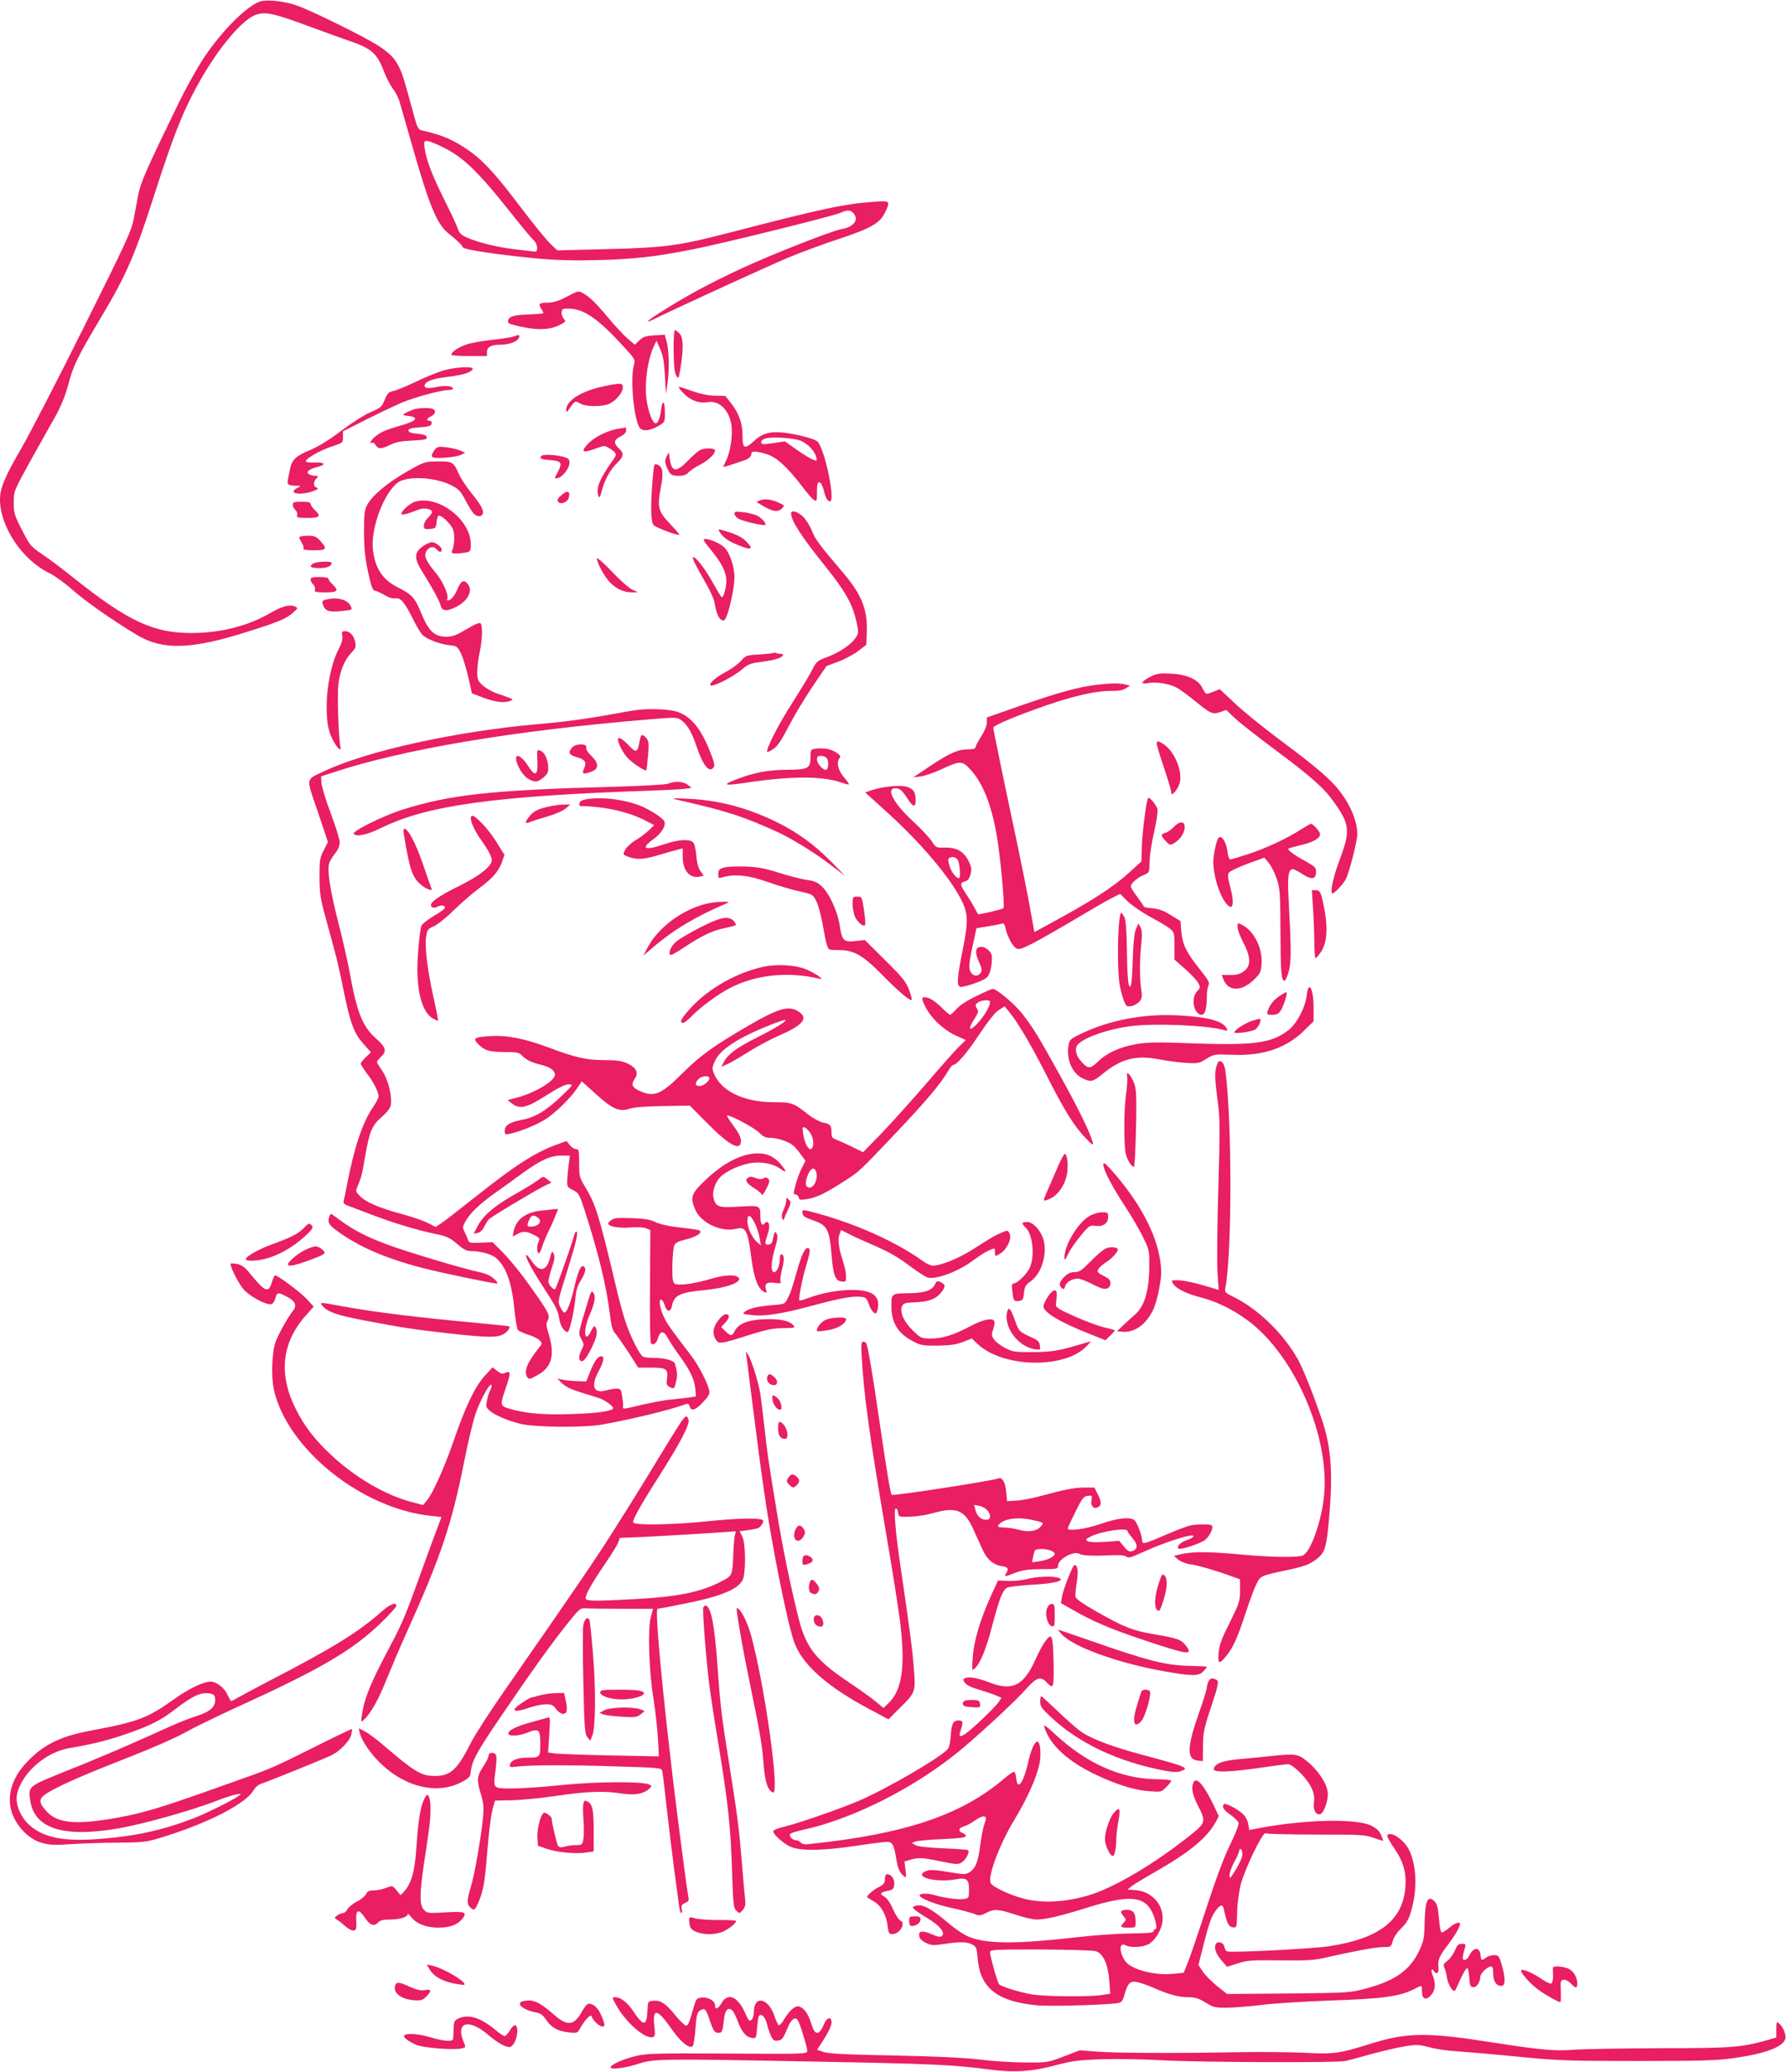 <?xml version="1.0" standalone="no"?>
<!DOCTYPE svg PUBLIC "-//W3C//DTD SVG 20010904//EN"
 "http://www.w3.org/TR/2001/REC-SVG-20010904/DTD/svg10.dtd">
<svg version="1.0" xmlns="http://www.w3.org/2000/svg"
 width="1104pt" height="1280pt" viewBox="0 0 1104 1280"
 preserveAspectRatio="xMidYMid meet">
<g transform="translate(0,1280) scale(0.1,-0.1)"
fill="#e91e63" stroke="none">
<path d="M1608 12791 c-82 -27 -236 -181 -347 -347 -40 -60 -110 -185 -156
-279 -199 -409 -236 -493 -250 -567 -8 -40 -21 -109 -29 -153 -13 -71 -48
-146 -307 -665 -160 -322 -334 -658 -386 -748 -104 -179 -133 -248 -133 -319
1 -169 138 -373 305 -454 33 -16 98 -63 145 -105 78 -69 240 -183 396 -277
158 -95 334 -91 681 19 198 62 245 82 287 121 29 26 29 27 8 36 -32 14 -80 1
-154 -42 -136 -79 -306 -122 -485 -122 -232 -1 -391 73 -716 331 -71 57 -162
126 -204 154 -72 49 -78 55 -127 151 -47 92 -51 105 -51 170 0 70 0 70 99 250
55 98 112 201 128 229 60 101 89 169 114 264 28 105 56 162 202 407 154 258
208 383 327 755 86 268 146 432 205 555 129 273 322 524 428 556 57 17 110 5
323 -74 95 -35 217 -79 269 -97 117 -41 154 -76 192 -178 15 -39 40 -88 56
-109 16 -21 34 -56 41 -78 6 -22 40 -141 76 -265 107 -377 156 -496 227 -552
57 -46 84 -72 89 -86 5 -14 210 -45 449 -68 127 -12 232 -15 385 -11 225 6
353 20 590 67 179 35 854 202 907 224 47 20 63 20 82 0 39 -39 4 -87 -70 -99
-55 -8 -434 -157 -619 -243 -212 -99 -339 -168 -508 -275 -83 -53 -96 -69 -31
-37 187 91 700 325 823 377 85 35 230 89 323 119 191 63 247 96 277 158 36 73
33 77 -56 70 -194 -13 -318 -40 -918 -195 -295 -77 -395 -90 -740 -98 l-310
-8 -43 41 c-24 23 -105 122 -180 221 -155 205 -231 289 -317 350 -97 69 -173
102 -296 129 -23 5 -29 15 -49 88 -61 225 -73 265 -95 307 -27 54 -60 86 -135
134 -82 52 -404 211 -490 241 -79 29 -187 41 -232 27z m1110 -891 c139 -64
227 -147 444 -420 63 -80 125 -154 137 -164 12 -11 21 -31 21 -46 0 -22 -4
-27 -22 -24 -13 2 -66 8 -118 14 -106 13 -219 40 -291 71 -39 17 -50 28 -60
58 -6 20 -45 102 -85 182 -75 152 -108 237 -119 314 -9 56 -1 57 93 15z"/>
<path d="M3500 10965 c-45 -24 -79 -34 -111 -35 -56 0 -64 -7 -43 -38 8 -13
14 -26 12 -28 -2 -2 -45 -5 -95 -7 -90 -3 -123 -14 -123 -43 0 -7 8 -15 18
-17 137 -38 227 -40 295 -8 45 22 47 25 32 41 -9 10 -15 29 -13 42 3 21 8 23
51 21 88 -3 178 -66 327 -229 75 -81 78 -87 69 -117 -25 -86 -1 -341 36 -391
18 -23 64 -18 118 14 36 21 37 24 37 80 0 73 -15 86 -23 20 -7 -57 -23 -93
-39 -84 -23 15 -49 98 -55 177 -6 93 13 218 45 289 l20 43 22 -50 c18 -39 25
-76 30 -165 l6 -115 9 60 c13 79 11 209 -4 264 l-12 43 -65 -4 c-52 -3 -69 -9
-92 -31 l-28 -27 -42 36 c-24 20 -78 78 -121 129 -79 95 -118 132 -158 154
-29 15 -29 15 -103 -24z"/>
<path d="M4164 10633 c1 -93 5 -135 16 -153 14 -24 15 -23 27 50 19 118 17
186 -7 210 -11 11 -24 20 -29 20 -4 0 -8 -57 -7 -127z"/>
<path d="M3175 10721 c-11 -5 -72 -14 -135 -21 -63 -7 -137 -20 -164 -31 -48
-18 -86 -45 -86 -61 0 -4 50 -8 110 -8 l110 0 0 25 c0 30 26 45 77 45 69 0
122 23 123 53 0 9 -9 8 -35 -2z"/>
<path d="M2725 10506 c-38 -13 -113 -44 -166 -70 -53 -25 -111 -49 -129 -52
-27 -6 -36 -15 -52 -54 -18 -44 -25 -50 -86 -76 -37 -15 -118 -67 -182 -115
-73 -56 -143 -99 -192 -119 -93 -39 -115 -61 -127 -126 -6 -28 -11 -55 -12
-60 -5 -27 4 -34 44 -35 37 0 39 -2 20 -11 -42 -20 -36 -38 13 -38 50 0 132
30 102 37 -22 5 -23 36 -2 57 14 15 13 16 -8 16 -13 0 -30 5 -38 10 -22 13 0
32 53 45 57 14 44 31 -20 27 -31 -1 -53 2 -53 8 0 17 91 69 163 92 66 22 67
22 67 58 l0 35 146 74 c80 40 178 86 217 103 78 33 243 78 288 78 16 0 29 4
29 9 0 16 -48 21 -100 10 -56 -12 -82 -7 -74 14 8 22 50 37 138 48 96 12 140
25 156 45 21 24 -111 18 -195 -10z"/>
<path d="M3740 10415 c-143 -29 -240 -88 -240 -148 0 -18 4 -16 25 16 29 41
30 42 65 22 32 -18 131 -19 173 -1 42 17 87 70 87 102 0 28 -11 29 -110 9z"/>
<path d="M4225 10370 c44 -45 97 -64 149 -55 67 13 129 -43 146 -133 11 -61
-3 -168 -30 -224 -11 -23 -20 -42 -20 -43 0 -4 128 38 150 49 14 7 24 20 24
29 -2 22 26 22 95 1 61 -18 129 -81 219 -199 29 -39 61 -76 72 -83 19 -12 20
-9 20 48 0 46 3 60 15 60 8 0 18 -17 25 -42 12 -51 22 -70 38 -76 41 -13 -30
330 -76 371 -19 16 -117 42 -199 53 -87 11 -139 -2 -188 -47 -62 -57 -75 -53
-75 24 0 80 -20 138 -68 202 l-39 49 -64 1 c-41 1 -90 11 -138 28 -41 15 -79
27 -85 27 -5 0 8 -18 29 -40z m725 -293 c44 -19 86 -64 95 -100 7 -26 6 -27
-20 -17 -15 6 -60 33 -100 61 l-73 52 -59 -9 c-80 -12 -88 -11 -88 6 0 8 13
18 30 22 46 11 176 1 215 -15z"/>
<path d="M2559 10271 c-14 -5 -36 -14 -50 -22 -24 -14 -24 -14 16 -19 69 -9
50 -31 -50 -60 -98 -28 -128 -42 -162 -73 -23 -20 -32 -44 -13 -32 5 3 15 -3
22 -15 16 -26 38 -25 91 2 32 16 65 23 135 26 79 4 93 7 90 21 -2 12 -18 17
-58 21 -40 4 -55 9 -55 20 0 11 17 16 70 20 56 4 70 8 73 23 2 10 -3 17 -12
17 -24 0 -19 15 9 28 28 13 33 37 9 46 -21 8 -83 6 -115 -3z"/>
<path d="M3817 10150 c-68 -12 -150 -54 -188 -98 -41 -46 -25 -53 54 -23 53
19 55 19 84 1 42 -25 47 -37 29 -63 -88 -121 -114 -183 -97 -231 6 -16 10 -10
20 28 17 69 53 135 95 175 43 41 45 59 11 91 -34 32 -31 53 10 73 23 11 35 24
35 37 0 11 -1 19 -2 19 -2 -1 -25 -5 -51 -9z"/>
<path d="M2686 10019 c-32 -46 -23 -52 62 -47 42 2 88 11 102 18 l25 13 -35
15 c-19 8 -58 16 -86 19 -45 5 -53 3 -68 -18z"/>
<path d="M4325 10018 c-11 -6 -44 -35 -72 -64 -73 -75 -101 -72 -113 11 l-6
40 -14 -27 c-10 -22 -11 -33 0 -60 21 -51 29 -58 75 -58 30 0 47 6 61 21 10
12 41 32 68 46 52 26 96 67 96 89 0 17 -66 18 -95 2z"/>
<path d="M3347 9983 c-15 -15 -4 -21 48 -25 75 -6 83 -16 56 -68 -26 -50 -26
-49 -1 -43 30 8 70 61 70 93 0 24 -5 29 -44 39 -50 12 -119 15 -129 4z"/>
<path d="M2515 9886 c-121 -69 -216 -149 -246 -207 -16 -31 -19 -59 -19 -157
0 -119 7 -181 36 -304 11 -46 21 -68 31 -68 8 0 34 -12 59 -26 28 -17 54 -24
70 -21 30 5 55 -24 107 -128 19 -38 43 -80 54 -93 22 -28 109 -62 174 -69 43
-4 47 -8 69 -51 12 -26 32 -92 45 -147 l22 -99 74 -28 c75 -27 128 -33 164
-18 23 9 25 8 -84 46 -30 10 -70 33 -88 50 -30 28 -33 37 -33 85 1 30 7 83 15
119 16 72 19 158 7 177 -6 9 -29 0 -87 -34 -64 -38 -87 -47 -126 -47 -73 0
-109 33 -155 145 -40 97 -57 116 -149 162 -91 46 -138 119 -150 232 -12 114
48 299 127 388 27 31 43 39 91 48 79 14 196 -3 266 -39 46 -23 58 -36 87 -91
18 -35 41 -72 50 -82 21 -23 50 -25 58 -3 8 21 -12 56 -75 134 -29 36 -61 85
-72 110 -33 76 -40 80 -131 79 -80 -1 -82 -1 -191 -63z"/>
<path d="M4034 9837 c-14 -169 -11 -264 7 -282 16 -16 150 -66 158 -59 2 2
-23 32 -57 67 -73 77 -80 102 -58 220 19 98 14 130 -18 145 -23 10 -23 10 -32
-91z"/>
<path d="M3472 9742 c-23 -19 -30 -31 -23 -41 14 -22 60 -5 67 25 10 40 -8 47
-44 16z"/>
<path d="M4700 9709 l-25 -10 40 -24 c59 -36 93 -41 117 -18 19 20 19 20 -14
35 -48 23 -89 28 -118 17z"/>
<path d="M2565 9700 c-34 -10 -93 -66 -82 -77 7 -6 42 3 103 28 34 14 84 5 84
-14 0 -8 -11 -24 -25 -37 -14 -13 -25 -34 -25 -47 0 -22 4 -24 38 -21 34 3 37
5 40 38 2 19 7 39 11 43 12 12 76 -47 91 -83 12 -30 10 -97 -5 -132 -6 -15 -2
-18 23 -18 16 0 44 3 61 6 29 6 31 9 31 52 0 152 -203 306 -345 262z"/>
<path d="M1810 9681 c0 -10 7 -24 16 -32 8 -7 13 -21 11 -31 -5 -16 2 -18 64
-18 77 0 86 10 44 50 -14 13 -25 29 -25 37 0 9 -16 13 -55 13 -47 0 -55 -3
-55 -19z"/>
<path d="M4540 9626 c0 -8 10 -22 23 -30 23 -15 158 -47 167 -39 8 8 -17 38
-46 55 -16 9 -55 19 -86 23 -49 6 -58 5 -58 -9z"/>
<path d="M4890 9628 c1 -46 63 -142 206 -320 138 -172 180 -249 204 -378 7
-40 6 -49 -17 -79 -32 -41 -100 -85 -176 -113 -54 -20 -61 -26 -87 -77 -15
-31 -71 -123 -124 -206 -85 -132 -165 -289 -153 -301 2 -2 19 6 38 19 25 16
50 53 94 139 33 64 99 174 147 245 l87 128 73 27 c40 15 96 45 123 66 l50 38
3 74 c6 143 -31 236 -147 372 -150 176 -170 204 -192 258 -12 30 -37 70 -55
88 -34 32 -74 43 -74 20z"/>
<path d="M4452 9508 c22 -33 56 -55 126 -82 72 -28 82 -17 30 33 -20 20 -57
39 -96 51 -79 25 -78 25 -60 -2z"/>
<path d="M1850 9480 c0 -6 7 -22 16 -35 9 -13 13 -29 9 -35 -4 -6 18 -10 64
-10 81 0 86 7 41 58 -26 28 -36 32 -80 32 -28 0 -50 -5 -50 -10z"/>
<path d="M4394 9403 c66 -80 96 -139 96 -191 0 -41 -17 -102 -28 -102 -4 0
-29 42 -57 92 -46 84 -110 166 -122 155 -5 -6 20 -57 81 -162 25 -44 49 -95
52 -115 10 -62 25 -100 43 -110 15 -7 21 -4 30 17 22 48 51 187 51 245 0 67
-30 155 -63 186 -26 25 -88 52 -117 52 -18 0 -13 -10 34 -67z"/>
<path d="M2625 9432 c-67 -42 -70 -78 -10 -172 62 -99 103 -175 109 -202 8
-34 39 -37 95 -8 70 35 103 95 77 135 -25 37 -44 31 -67 -22 -19 -46 -42 -73
-62 -73 -4 0 -6 4 -3 9 13 20 -26 109 -70 161 -63 76 -76 107 -57 137 18 26
45 30 63 8 16 -19 30 -19 30 -1 0 17 -38 46 -60 46 -8 0 -28 -8 -45 -18z"/>
<path d="M3690 9350 c0 -28 47 -115 81 -149 41 -41 86 -61 136 -61 l38 1 -35
15 c-19 8 -77 58 -127 112 -51 53 -93 90 -93 82z"/>
<path d="M1938 9319 c-32 -18 -19 -29 35 -29 49 0 77 12 77 32 0 12 -92 9
-112 -3z"/>
<path d="M1920 9219 c0 -9 7 -22 16 -30 8 -7 13 -21 11 -31 -5 -16 2 -18 64
-18 77 0 86 10 44 50 -14 13 -25 28 -25 34 0 7 -22 11 -55 11 -44 0 -55 -3
-55 -16z"/>
<path d="M2037 9100 c-47 -9 -50 -12 -38 -43 13 -33 39 -41 117 -32 62 6 63 7
52 30 -16 36 -72 55 -131 45z"/>
<path d="M2116 8872 c4 -20 -3 -46 -25 -88 -41 -77 -71 -222 -72 -346 0 -108
11 -163 47 -225 25 -44 45 -57 38 -25 -11 45 -20 315 -13 379 9 84 38 155 81
200 26 27 30 37 24 64 -8 42 -33 69 -62 69 -20 0 -23 -4 -18 -28z"/>
<path d="M4779 8766 c-3 -3 -42 -7 -87 -10 -78 -4 -83 -6 -111 -39 -17 -18
-56 -48 -88 -65 -62 -33 -103 -66 -103 -83 0 -23 135 43 199 97 33 29 51 36
113 44 40 5 88 14 106 21 33 11 44 29 18 29 -8 0 -21 2 -28 5 -8 3 -16 3 -19
1z"/>
<path d="M7110 8618 c-59 -31 -64 -48 -10 -38 51 9 135 -6 180 -32 19 -12 67
-47 105 -78 99 -80 110 -85 156 -70 l39 13 53 -50 c29 -28 141 -115 248 -195
223 -166 303 -236 365 -324 98 -137 102 -179 35 -356 -40 -106 -62 -208 -44
-208 12 0 67 59 81 86 22 41 72 238 72 279 0 93 -56 213 -142 306 -62 67 -149
138 -353 290 -99 74 -219 172 -267 218 l-88 83 -41 -16 c-47 -19 -44 -20 -68
26 -28 52 -98 82 -196 86 -68 3 -87 0 -125 -20z"/>
<path d="M6780 8569 c-108 -12 -236 -47 -472 -129 l-208 -73 0 -31 c0 -19 -14
-54 -35 -86 -19 -30 -35 -61 -35 -67 0 -9 -16 -13 -44 -13 -64 0 -110 -20
-232 -100 l-109 -73 47 6 c26 4 82 23 125 43 118 55 131 55 180 1 77 -83 130
-214 163 -402 24 -134 53 -446 42 -457 -7 -7 -153 -41 -157 -36 -1 2 -9 17
-18 33 -8 17 -31 55 -51 85 -43 64 -44 76 -11 84 17 4 27 17 34 44 9 31 7 44
-12 82 -29 59 -74 85 -147 83 -54 -1 -56 0 -80 39 -14 21 -67 78 -119 126
-118 109 -167 202 -106 202 27 0 43 -15 78 -69 31 -49 47 -51 47 -6 0 52 -15
73 -59 85 -42 11 -152 -1 -218 -24 l-35 -12 150 -136 c194 -177 369 -383 440
-520 47 -88 49 -138 13 -316 -35 -174 -38 -220 -16 -229 9 -3 50 7 91 22 64
23 78 33 89 59 12 29 18 70 16 109 -2 25 -37 57 -65 57 -37 0 -42 -33 -15 -92
17 -37 20 -53 13 -66 -18 -28 -48 -26 -64 3 -14 27 -12 53 23 210 l13 60 74
12 c40 7 79 14 86 17 8 3 15 -7 19 -27 10 -49 42 -111 65 -125 17 -11 31 -7
99 27 43 22 161 89 262 149 101 60 206 121 233 134 l50 25 46 -46 c26 -25 89
-68 140 -96 52 -27 107 -61 122 -73 27 -23 28 -28 28 -107 l0 -84 66 -58 c36
-32 73 -71 81 -87 14 -26 13 -30 -8 -52 -40 -43 -19 -144 30 -144 20 0 31 40
31 118 0 24 5 52 10 63 9 17 1 32 -55 102 -82 103 -106 152 -113 232 l-5 64
-60 37 c-45 28 -75 39 -114 42 -29 2 -53 7 -53 11 0 3 -18 30 -40 59 -22 29
-40 58 -40 65 0 19 39 53 80 71 35 14 35 14 36 83 1 37 13 119 28 182 15 65
24 126 21 141 -6 26 -51 79 -58 69 -11 -12 -38 -229 -39 -304 l-2 -87 -70 -64
c-105 -96 -237 -181 -507 -327 l-85 -46 -28 154 c-15 85 -50 259 -77 387 -80
375 -149 708 -149 722 0 14 146 75 328 138 169 58 306 89 391 89 54 -1 82 4
100 16 l26 17 -30 7 c-39 9 -83 8 -175 -2z m-855 -1093 c9 -36 12 -97 5 -101
-14 -8 -50 36 -61 76 -10 33 -10 42 0 49 21 12 51 0 56 -24z"/>
<path d="M3935 8413 c-16 -2 -77 -12 -135 -23 -183 -33 -300 -49 -485 -65
-502 -45 -1043 -164 -1307 -288 -122 -58 -118 -34 -44 -251 l63 -189 -26 -51
c-24 -46 -26 -60 -26 -166 1 -102 5 -131 39 -255 21 -77 47 -171 57 -210 11
-38 35 -144 53 -235 42 -206 65 -265 123 -330 l46 -52 -31 -29 c-18 -17 -32
-35 -32 -41 0 -6 18 -34 40 -63 40 -52 70 -112 70 -140 0 -8 -15 -38 -34 -65
-64 -93 -116 -247 -161 -480 -9 -47 -18 -92 -21 -101 -3 -11 4 -20 23 -27 15
-6 82 -31 148 -56 132 -51 284 -97 401 -121 65 -13 85 -23 129 -60 41 -36 60
-45 89 -45 57 0 128 -20 154 -44 62 -55 97 -156 112 -320 6 -60 16 -116 21
-123 6 -7 35 -20 65 -30 30 -9 62 -25 71 -35 15 -17 15 -20 -6 -46 -73 -91
-95 -145 -71 -182 8 -13 16 -12 56 10 94 49 116 125 76 256 -16 51 -17 65 -7
85 16 29 8 47 -74 164 -79 114 -157 212 -216 270 l-50 50 -72 -3 c-64 -3 -74
-1 -79 15 -3 10 -13 32 -21 49 -14 27 -14 33 0 60 28 54 84 109 183 180 55 39
135 97 179 129 109 78 167 105 234 105 l54 0 -8 -57 c-4 -32 -8 -76 -9 -98 -1
-37 2 -41 36 -58 35 -17 39 -25 72 -125 87 -270 135 -470 156 -642 9 -74 16
-100 34 -120 12 -14 49 -67 82 -117 l59 -93 82 0 c93 0 104 -8 96 -71 -5 -31
-2 -39 17 -49 27 -14 29 -12 40 37 8 35 7 55 -7 105 -5 22 -62 38 -133 38 -30
0 -60 4 -66 8 -21 13 -75 121 -104 205 -16 46 -43 144 -60 218 -108 456 -128
519 -196 631 -32 52 -34 62 -34 142 0 78 -2 86 -19 86 -11 0 -28 11 -39 25
l-20 25 -69 -25 c-132 -50 -251 -127 -493 -319 -96 -76 -191 -150 -211 -163
l-36 -24 -49 25 c-28 14 -101 39 -164 56 -139 38 -219 72 -256 111 -27 28 -27
29 -11 66 21 51 24 60 46 188 25 145 42 184 101 234 29 25 51 52 55 70 11 51
-14 158 -51 213 -19 27 -34 53 -34 57 0 4 11 18 25 31 38 35 31 59 -30 113
-85 75 -119 161 -165 417 -12 63 -43 201 -70 305 -48 190 -68 313 -56 358 3
13 19 41 36 62 19 24 30 49 30 70 0 18 -25 99 -56 181 -31 82 -56 166 -57 188
l-2 39 70 23 c441 146 1116 259 1955 329 166 14 176 14 200 -4 39 -28 66 -75
95 -161 41 -122 81 -171 108 -129 7 11 -2 43 -34 120 -55 130 -116 198 -199
223 -50 15 -167 19 -245 9z"/>
<path d="M3954 8223 c-13 -75 -20 -78 -68 -28 -41 43 -66 56 -66 35 0 -21 28
-76 55 -108 26 -31 112 -89 120 -81 2 3 7 44 11 92 6 76 4 90 -11 107 -26 28
-33 25 -41 -17z"/>
<path d="M7150 8205 c0 -8 20 -75 45 -148 25 -74 45 -142 45 -152 0 -17 1 -17
20 0 10 9 24 33 31 53 23 69 -29 198 -97 243 -35 23 -44 24 -44 4z"/>
<path d="M3537 8182 c-28 -31 -20 -47 28 -60 51 -14 63 -31 46 -69 -16 -34 -8
-39 39 -23 53 18 55 52 4 101 -22 21 -33 41 -30 51 6 26 -65 25 -87 0z"/>
<path d="M5033 8173 c-20 -4 -23 -11 -23 -47 0 -74 -12 -81 -142 -82 -123 -1
-208 -17 -323 -62 -85 -33 -68 -38 67 -18 279 42 472 42 588 1 24 -8 45 -14
47 -11 2 2 -12 22 -32 46 -36 43 -47 94 -24 117 17 17 -45 55 -94 58 -23 2
-52 1 -64 -2z m75 -55 c15 -15 16 -64 1 -73 -16 -10 -59 35 -59 62 0 17 6 23
23 23 13 0 28 -5 35 -12z"/>
<path d="M3322 8098 c4 -90 -13 -100 -56 -33 -36 58 -76 83 -76 48 1 -37 40
-103 72 -123 43 -26 60 -25 97 6 23 19 31 34 30 57 0 51 -22 99 -47 108 -23 9
-24 9 -20 -63z"/>
<path d="M4130 7958 c-14 -6 -158 -14 -335 -19 -748 -20 -1013 -48 -1305 -141
-125 -39 -319 -136 -303 -151 18 -19 86 -4 170 38 283 139 699 197 1663 230
91 3 185 8 210 11 l45 6 -24 19 c-26 21 -81 24 -121 7z"/>
<path d="M3620 7861 c-22 -4 -36 -12 -38 -23 -2 -10 0 -18 5 -18 152 -3 294
-35 401 -89 l56 -29 -34 -33 c-20 -19 -56 -46 -82 -61 -26 -15 -54 -41 -63
-58 -15 -30 -15 -30 12 -41 56 -22 97 -21 188 6 50 15 105 31 123 35 l32 8 0
-52 c0 -85 45 -137 106 -122 l24 6 -20 28 c-14 18 -22 50 -26 97 -4 46 -12 74
-22 83 -25 19 -92 14 -172 -13 -125 -43 -155 -30 -71 30 49 35 78 82 68 109
-8 21 -87 72 -148 97 -104 41 -242 57 -339 40z"/>
<path d="M4180 7860 c309 -70 419 -105 635 -205 89 -42 229 -129 325 -203 l85
-65 -85 87 c-102 103 -207 181 -328 241 -182 92 -370 142 -562 150 -92 4 -106
3 -70 -5z"/>
<path d="M3390 7816 c-67 -15 -92 -28 -119 -62 -27 -34 -27 -46 2 -34 12 5 61
21 109 35 49 14 100 36 115 50 l28 24 -40 0 c-22 0 -65 -6 -95 -13z"/>
<path d="M2910 7745 c0 -26 28 -85 64 -135 42 -58 66 -104 66 -124 0 -37 -73
-96 -194 -156 -142 -70 -198 -111 -179 -131 10 -10 18 -10 38 -1 27 12 45 9
45 -8 0 -5 -31 -28 -70 -50 -38 -23 -72 -50 -75 -60 -11 -33 -25 -185 -25
-265 0 -158 34 -270 93 -306 17 -10 33 -17 35 -15 1 2 -11 66 -28 142 -38 169
-55 314 -46 376 7 44 10 49 50 66 23 11 78 55 122 99 44 43 114 104 156 135
85 63 121 105 142 165 l14 41 -50 81 c-44 72 -127 161 -149 161 -5 0 -9 -7 -9
-15z"/>
<path d="M7255 7690 c-16 -17 -40 -33 -52 -36 -29 -8 -29 -17 3 -51 24 -26 27
-26 51 -13 36 21 63 60 66 95 3 43 -30 45 -68 5z"/>
<path d="M8040 7674 c-81 -53 -222 -119 -330 -153 -52 -17 -99 -31 -106 -31
-6 0 -14 23 -17 52 -7 59 -40 105 -57 78 -13 -21 -30 -104 -30 -145 0 -82 35
-198 76 -253 46 -59 58 -11 27 104 -13 48 -15 69 -7 82 6 9 58 34 115 55 l104
38 28 -33 c15 -18 37 -62 49 -98 20 -60 22 -86 23 -325 1 -249 5 -305 25 -305
5 0 17 25 26 57 17 58 16 139 -2 474 -6 116 1 159 28 159 6 0 34 -14 61 -32
56 -36 82 -31 82 17 0 25 -9 33 -67 65 -66 36 -112 69 -104 77 2 2 38 12 80
22 75 18 116 42 116 67 0 15 -43 64 -56 64 -5 0 -34 -17 -64 -36z"/>
<path d="M2495 7653 c37 -223 52 -269 101 -314 16 -15 40 -30 53 -34 21 -6 23
-5 16 11 -4 11 -29 80 -54 154 -42 122 -89 210 -112 210 -5 0 -6 -12 -4 -27z"/>
<path d="M4473 7439 c-27 -8 -33 -15 -33 -39 0 -28 1 -28 32 -19 73 20 158 11
278 -32 63 -22 151 -48 195 -57 79 -18 80 -18 102 -62 12 -25 29 -88 38 -140
9 -52 20 -110 26 -127 10 -33 11 -33 72 -33 96 0 149 -31 270 -153 103 -105
173 -164 183 -155 2 3 -5 31 -17 63 -18 48 -40 76 -147 182 l-126 125 -56 -6
c-74 -9 -85 1 -99 94 -14 91 -67 206 -115 247 -24 22 -48 32 -87 36 -30 4
-106 23 -169 43 -94 30 -134 37 -215 40 -55 2 -115 -1 -132 -7z"/>
<path d="M8115 7208 c4 -51 8 -146 9 -210 0 -65 4 -118 8 -118 4 0 20 19 35
41 33 50 41 133 24 236 -22 125 -29 143 -57 143 l-25 0 6 -92z"/>
<path d="M5270 7214 c0 -25 7 -61 16 -80 16 -34 50 -61 61 -50 4 3 1 44 -6 91
-13 84 -13 85 -42 85 -28 0 -29 -2 -29 -46z"/>
<path d="M4365 7216 c-151 -37 -301 -150 -365 -276 l-23 -44 59 50 c125 108
269 194 454 272 22 9 19 11 -25 10 -27 0 -72 -5 -100 -12z"/>
<path d="M6917 7093 c-10 -106 -8 -313 4 -378 6 -32 18 -76 26 -98 15 -36 18
-38 47 -33 17 3 39 16 50 28 15 20 17 31 10 78 -10 68 -10 180 1 281 6 56 4
82 -5 100 l-13 24 -15 -35 c-10 -22 -16 -82 -19 -165 -2 -71 -6 -146 -9 -165
-5 -30 -7 -32 -16 -16 -6 10 -11 100 -12 205 -2 133 -6 194 -16 214 -7 15 -16
27 -20 27 -4 0 -10 -30 -13 -67z"/>
<path d="M4430 7116 c-71 -26 -220 -107 -254 -137 -33 -29 -50 -79 -27 -79 5
0 43 22 85 50 109 71 169 100 243 115 36 8 68 16 71 19 3 3 -3 15 -13 26 -21
23 -54 25 -105 6z"/>
<path d="M7650 7072 c0 -16 16 -59 35 -95 48 -90 49 -146 3 -179 -25 -17 -46
-23 -85 -22 l-51 0 12 -30 c29 -72 109 -73 184 -2 41 39 46 48 50 98 8 97 -45
205 -119 243 -29 15 -29 15 -29 -13z"/>
<path d="M4715 6826 c-163 -37 -330 -131 -439 -247 -63 -67 -81 -99 -53 -99 7
0 31 19 52 41 55 57 168 140 242 177 157 80 355 100 543 56 25 -5 25 -5 5 11
-11 10 -44 29 -73 42 -67 31 -188 39 -277 19z"/>
<path d="M8077 6648 c-9 -75 -62 -175 -114 -214 -105 -80 -210 -94 -602 -80
-214 8 -268 7 -342 -6 -102 -19 -178 -54 -235 -110 -47 -45 -61 -44 -108 13
-30 35 -34 79 -8 101 48 43 186 90 315 107 150 21 492 6 589 -25 17 -5 18 -3
9 14 -24 45 -120 70 -311 79 -207 9 -416 -31 -587 -114 -70 -34 -72 -36 -79
-78 -12 -84 25 -168 89 -198 51 -24 61 -22 123 28 115 94 205 117 349 90 50
-10 125 -20 167 -22 73 -5 81 -3 125 25 48 29 49 29 163 25 189 -8 335 42 447
155 l53 52 0 80 c0 123 -31 180 -43 78z"/>
<path d="M6034 6645 c-55 -26 -104 -58 -122 -80 -17 -19 -35 -35 -39 -35 -4 0
-30 22 -58 50 -31 30 -63 52 -83 56 -38 8 -40 -1 -11 -58 36 -70 108 -138 181
-173 l68 -31 -36 -35 c-20 -18 -118 -128 -217 -244 -100 -115 -227 -256 -282
-312 l-100 -102 -65 32 c-36 18 -80 37 -97 44 -28 10 -33 16 -33 45 0 44 -8
54 -52 62 -20 4 -60 25 -87 46 -97 77 -106 80 -219 80 -181 0 -322 67 -367
173 -15 35 -14 41 4 81 31 71 146 146 349 226 45 18 85 31 87 28 8 -8 -64 -52
-183 -112 -118 -59 -174 -101 -198 -148 l-15 -29 34 15 c19 7 78 42 131 75 53
34 139 80 190 102 154 67 188 110 117 152 -59 35 -122 16 -306 -91 -215 -125
-294 -182 -404 -291 -135 -135 -178 -152 -268 -111 -47 21 -54 40 -27 79 23
33 5 67 -49 91 -32 15 -65 20 -137 20 -115 0 -178 14 -352 79 -152 56 -255 76
-361 69 -94 -6 -105 -13 -75 -45 40 -43 71 -53 166 -53 78 0 91 -3 108 -21 25
-27 57 -43 119 -58 56 -14 85 -35 85 -62 0 -38 -126 -113 -239 -142 l-53 -14
28 -22 c47 -37 93 -25 214 53 71 45 113 66 134 66 31 -1 30 -2 -44 -73 -90
-87 -164 -132 -244 -146 -75 -14 -106 -34 -106 -67 0 -24 2 -25 33 -19 60 13
157 52 213 86 63 38 159 132 202 196 l28 42 88 -79 c103 -94 145 -111 209 -90
27 9 102 15 207 16 l164 3 109 -110 c135 -137 207 -175 207 -108 0 22 -14 50
-45 92 -25 33 -43 62 -41 64 10 10 172 -76 200 -106 23 -24 38 -31 67 -31 44
0 116 -24 142 -48 11 -9 33 -34 48 -56 l28 -38 -24 -47 c-13 -26 -30 -73 -38
-104 -13 -51 -13 -57 0 -57 8 0 17 -8 20 -18 4 -17 10 -18 56 -10 60 11 111
36 227 111 98 64 87 54 318 297 184 194 274 301 318 375 14 25 30 45 35 45 23
0 86 73 163 190 56 84 98 136 121 150 l35 22 20 -24 c55 -64 138 -203 234
-392 117 -230 173 -321 248 -399 40 -42 48 -47 43 -27 -16 61 -81 195 -195
402 -142 257 -174 309 -243 397 -49 61 -156 151 -181 151 -6 0 -52 -20 -102
-45z m86 -35 c0 -26 -31 -81 -73 -128 -54 -60 -70 -48 -25 21 26 40 28 48 16
67 -11 18 -10 23 6 36 23 16 76 19 76 4z m-1736 -468 c9 -15 -34 -52 -59 -52
-29 0 -32 16 -8 42 17 19 58 25 67 10z m633 -357 c16 -33 12 -85 -7 -85 -17 0
-38 43 -45 93 -6 47 -6 48 15 37 11 -6 28 -26 37 -45z m28 -225 c15 -46 -18
-109 -50 -96 -19 7 -19 34 0 80 17 40 40 47 50 16z"/>
<path d="M7909 6646 c-38 -26 -61 -56 -73 -93 -7 -21 -4 -23 28 -23 27 0 40 6
52 25 19 29 46 115 36 115 -4 0 -23 -11 -43 -24z"/>
<path d="M7740 6493 c-45 -15 -110 -57 -110 -72 0 -10 101 3 127 17 20 11 42
57 32 67 -2 1 -24 -4 -49 -12z"/>
<path d="M7520 6214 c-13 -38 -11 -85 11 -249 10 -81 10 -173 0 -510 -7 -226
-9 -459 -5 -518 l7 -107 -49 15 c-87 27 -168 45 -208 45 -37 0 -38 -1 -24 -22
19 -31 87 -64 181 -87 99 -26 212 -85 304 -158 274 -221 477 -696 449 -1050
-13 -162 -84 -365 -134 -384 -35 -13 -196 -11 -377 6 -192 18 -296 19 -367 4
l-52 -12 27 -23 c16 -13 46 -25 74 -29 48 -6 163 -40 258 -75 l50 -18 0 -70
c0 -65 -4 -76 -63 -196 -50 -99 -65 -139 -69 -186 -7 -71 3 -76 46 -23 42 50
71 115 121 268 23 71 53 151 66 177 26 52 23 51 189 87 109 23 140 35 182 67
49 37 60 68 73 195 32 316 22 493 -40 671 -54 159 -118 318 -150 374 -93 162
-248 310 -403 385 -42 20 -47 26 -43 49 42 212 42 1043 0 1348 -4 26 -13 46
-24 52 -16 8 -20 4 -30 -26z"/>
<path d="M6968 6145 c2 -14 -1 -60 -7 -103 -15 -102 -15 -334 0 -380 11 -36
36 -72 48 -72 7 0 16 254 15 400 -1 77 -5 103 -23 138 -24 47 -41 55 -33 17z"/>
<path d="M4640 5670 c-92 -15 -194 -76 -298 -179 -70 -69 -76 -94 -43 -168 37
-81 162 -138 252 -115 59 15 72 -10 94 -185 16 -121 40 -184 76 -204 18 -9 20
-8 15 9 -13 39 3 53 50 46 37 -5 43 -4 39 9 -4 8 1 42 9 75 16 58 14 92 -5 92
-5 0 -9 -13 -9 -29 0 -42 -17 -81 -35 -81 -22 0 -19 67 6 150 15 50 18 74 10
87 -11 20 -13 16 -25 -39 -4 -19 -13 -28 -26 -28 -24 0 -24 6 -5 64 15 42 12
76 -5 76 -5 0 -12 -5 -15 -10 -12 -19 -25 1 -25 40 0 73 1 72 -129 65 -129 -8
-145 -3 -160 51 -11 37 7 95 41 131 34 37 130 80 197 88 66 8 132 -6 174 -36
40 -29 42 -19 6 24 -50 60 -106 80 -189 67z m27 -430 c12 -25 25 -65 29 -90
l7 -45 -23 20 c-32 29 -60 89 -60 130 0 48 19 42 47 -15z"/>
<path d="M6531 5573 c-23 -54 -51 -118 -62 -142 -11 -24 -18 -46 -15 -48 3 -3
22 3 43 14 52 27 95 98 101 168 5 58 -3 105 -17 105 -5 0 -28 -44 -50 -97z"/>
<path d="M6820 5605 c0 -32 51 -131 135 -259 42 -65 93 -152 113 -195 36 -73
37 -80 36 -181 -1 -143 -29 -240 -86 -290 -22 -19 -56 -51 -76 -70 l-37 -35
30 -3 c73 -9 146 41 190 129 14 26 32 88 41 139 14 76 15 105 6 170 -25 172
-132 371 -306 565 -36 39 -45 46 -46 30z"/>
<path d="M3319 5504 c-19 -14 -78 -50 -131 -80 -128 -72 -197 -130 -232 -193
l-28 -53 23 4 c15 2 30 15 40 35 9 18 22 39 28 47 13 16 291 182 353 212 l37
17 -24 19 c-29 22 -24 23 -66 -8z"/>
<path d="M4622 5522 c-20 -13 -6 -35 43 -65 25 -16 45 -34 45 -40 0 -7 12 10
26 36 20 38 23 51 14 63 -9 10 -17 11 -30 4 -12 -7 -28 -7 -45 0 -31 12 -36
12 -53 2z"/>
<path d="M4860 5382 c0 -12 -7 -37 -16 -56 -10 -21 -14 -41 -9 -53 6 -14 8
-15 12 -3 2 8 14 35 25 58 19 41 19 45 4 60 -15 15 -16 15 -16 -6z"/>
<path d="M3344 5320 c-96 -11 -154 -55 -169 -127 l-6 -33 28 15 c37 20 56 19
104 -5 34 -18 38 -23 29 -40 -12 -23 -13 -67 -1 -74 4 -3 14 14 21 37 7 23 23
63 36 89 13 26 33 70 44 98 l20 50 -23 -1 c-12 -1 -50 -5 -83 -9z m-18 -44
c26 -20 8 -50 -35 -54 -34 -4 -37 4 -19 43 13 29 26 31 54 11z"/>
<path d="M4960 5310 c0 -23 9 -30 80 -55 73 -27 88 -57 100 -204 10 -130 23
-165 63 -169 25 -3 27 -1 27 31 0 19 -8 61 -19 93 -27 85 -34 136 -22 167 l10
27 48 -24 c26 -14 90 -43 142 -65 112 -49 153 -72 246 -141 39 -29 81 -56 95
-62 49 -19 197 36 292 109 31 24 73 50 93 58 35 15 35 15 35 -10 0 -30 3 -30
36 -8 39 25 69 90 55 120 -11 23 -12 23 -48 8 -42 -18 -58 -27 -187 -109 -85
-53 -191 -96 -241 -96 -12 0 -40 13 -63 30 -159 115 -408 227 -649 293 -89 24
-93 25 -93 7z"/>
<path d="M6735 5287 c-71 -40 -155 -179 -155 -255 0 -23 3 -21 23 21 12 26 47
76 77 112 52 63 57 66 91 61 47 -7 79 15 79 55 0 27 -3 29 -37 29 -21 0 -56
-10 -78 -23z"/>
<path d="M2036 5284 c-13 -34 -4 -51 42 -85 130 -97 290 -168 517 -229 111
-30 447 -100 475 -100 10 0 4 11 -17 29 -21 20 -51 33 -90 41 -87 17 -454 127
-568 170 -129 48 -205 87 -283 144 -34 25 -64 46 -66 46 -2 0 -7 -7 -10 -16z"/>
<path d="M3805 5273 c-23 -6 -45 -22 -45 -33 0 -18 67 -30 135 -24 42 3 81 2
98 -5 l27 -11 -2 -342 c-2 -189 1 -348 5 -355 12 -20 36 -3 45 31 12 45 37 45
60 -1 11 -21 43 -69 71 -108 66 -90 93 -146 99 -205 l4 -48 -38 -6 c-22 -3
-68 -8 -104 -12 -64 -6 -138 -20 -253 -48 -53 -12 -58 -12 -56 3 2 9 -1 37 -5
64 -7 43 -10 47 -34 47 -15 0 -43 -4 -62 -10 -80 -23 -100 23 -51 115 34 64
39 95 18 95 -22 0 -43 -30 -69 -95 l-24 -60 -50 1 c-27 1 -67 4 -89 8 l-40 8
32 -31 c22 -21 60 -38 120 -56 48 -15 101 -31 116 -37 32 -13 77 -46 77 -58 0
-18 -95 -32 -257 -37 -176 -6 -285 4 -383 33 -59 17 -60 21 -25 124 33 96 33
113 1 99 -21 -10 -29 -8 -53 11 l-28 22 -48 -52 c-60 -66 -119 -187 -192 -400
-60 -173 -129 -326 -167 -372 l-23 -27 -75 20 c-158 41 -350 154 -495 291
-102 96 -164 177 -216 281 -109 216 -88 411 62 580 l48 54 -42 46 c-37 41
-179 147 -197 147 -4 0 -12 -18 -19 -41 -22 -73 -41 -64 -146 65 -20 25 -42
40 -67 46 -20 4 -39 5 -42 3 -8 -9 42 -113 76 -155 34 -43 142 -103 175 -96 9
2 20 17 25 36 10 38 16 39 68 12 55 -28 68 -55 41 -89 -32 -40 -89 -142 -107
-191 -24 -66 -29 -220 -10 -301 86 -366 544 -731 971 -775 l64 -7 -25 -66
c-14 -36 -56 -151 -94 -256 -98 -273 -123 -335 -198 -475 -124 -233 -161 -324
-176 -434 -5 -38 -5 -38 15 -20 40 36 91 127 139 249 28 69 81 194 119 278
216 478 282 674 361 1070 22 114 54 246 70 293 29 85 91 197 98 176 2 -6 -1
-20 -7 -30 -6 -11 -15 -38 -20 -62 -8 -36 -7 -44 11 -62 28 -28 110 -64 193
-85 87 -22 390 -25 505 -5 182 32 432 93 521 127 11 4 18 0 22 -14 8 -33 37
-24 83 26 35 37 42 52 38 72 -12 51 -65 154 -111 214 -126 166 -145 191 -163
227 -29 56 -42 120 -24 120 7 0 17 -15 22 -32 12 -46 38 -48 46 -5 12 65 50
82 208 97 142 14 240 54 197 81 -25 16 -94 10 -177 -16 -97 -28 -191 -40 -212
-26 -12 8 -15 32 -14 114 1 57 7 113 13 125 7 13 29 24 63 32 56 13 98 34 98
50 0 10 -15 13 -153 29 -49 6 -104 19 -125 30 -27 14 -63 21 -132 24 -52 2
-104 2 -115 0z"/>
<path d="M6320 5242 c0 -5 9 -17 20 -27 43 -39 58 -173 26 -246 -16 -39 -78
-99 -100 -99 -11 0 -13 -11 -9 -42 7 -65 10 -70 40 -66 25 3 28 8 33 50 4 40
10 50 39 70 67 45 106 166 82 256 -16 58 -65 112 -102 112 -16 0 -29 -4 -29
-8z"/>
<path d="M1875 5210 c-32 -33 -79 -57 -198 -100 -84 -31 -157 -73 -157 -90 0
-14 66 -12 126 4 76 20 165 71 234 133 48 44 58 58 49 69 -16 20 -21 18 -54
-16z"/>
<path d="M3546 5158 c-6 -30 -102 -302 -113 -321 -8 -13 -43 24 -43 46 0 11
10 49 21 84 17 48 19 69 12 86 -10 20 -12 18 -23 -25 -22 -84 -65 -91 -113
-20 -16 24 -31 41 -34 38 -9 -9 36 -93 116 -215 64 -98 82 -133 87 -174 6 -46
31 -87 53 -87 11 0 40 127 48 210 4 48 13 77 35 112 29 46 34 78 12 85 -15 5
-32 -36 -55 -135 -21 -90 -45 -152 -60 -152 -5 0 -17 15 -26 34 -16 34 -15 37
40 213 59 188 74 253 59 253 -5 0 -12 -15 -16 -32z"/>
<path d="M1890 5079 c-44 -19 -110 -75 -110 -91 0 -15 39 -8 122 22 114 42
119 46 89 70 -29 25 -45 25 -101 -1z"/>
<path d="M6835 5086 c-16 -7 -59 -43 -94 -80 -55 -56 -70 -66 -99 -66 -24 0
-42 -8 -63 -29 -32 -32 -36 -52 -15 -70 11 -9 15 -7 20 12 6 25 43 47 80 47
13 0 53 -16 90 -35 50 -26 72 -32 89 -26 28 11 29 50 2 65 -64 34 -66 36 -55
55 5 11 30 32 54 47 37 24 75 70 64 79 -13 11 -48 12 -73 1z"/>
<path d="M4966 5061 c-9 -16 -25 -62 -36 -102 -38 -133 -42 -144 -61 -181 -18
-36 -19 -36 -96 -42 -90 -8 -140 -19 -168 -40 -18 -13 -15 -15 40 -21 77 -10
182 6 365 55 182 49 254 62 305 58 37 -3 41 -6 56 -47 8 -24 23 -47 32 -52 13
-8 17 -3 23 27 15 78 -35 114 -160 114 -84 0 -187 -19 -267 -49 -29 -11 -55
-18 -58 -16 -7 8 20 145 46 228 13 42 21 82 18 87 -11 17 -24 11 -39 -19z"/>
<path d="M5778 4862 c-17 -35 -64 -51 -153 -52 -114 -1 -115 -2 -115 -76 0
-107 39 -172 135 -222 45 -24 61 -27 150 -26 78 1 112 6 156 22 l56 22 36 -34
c159 -149 545 -155 677 -10 l25 27 -25 -7 c-182 -54 -207 -58 -330 -60 -115
-1 -129 1 -174 24 -28 14 -59 37 -70 52 -18 25 -18 31 -6 68 10 29 10 44 2 52
-16 16 -74 2 -150 -39 -97 -51 -166 -73 -236 -73 -60 0 -63 1 -113 49 -56 54
-83 115 -67 151 8 18 20 21 84 24 82 3 126 20 159 62 27 35 26 48 -4 62 -22
10 -26 8 -37 -16z"/>
<path d="M3632 4752 c-61 -202 -58 -188 -38 -226 16 -31 17 -36 2 -64 -21 -41
-21 -72 2 -72 11 0 30 24 55 74 37 74 44 109 28 135 -7 12 -13 6 -27 -22 -42
-88 -51 4 -10 97 33 75 40 117 24 138 -11 16 -16 9 -36 -60z"/>
<path d="M6477 4788 c-15 -23 -27 -50 -27 -59 0 -37 101 -98 281 -169 l102
-41 28 27 c16 15 29 30 29 34 0 3 -26 10 -57 17 -32 6 -114 36 -183 66 -111
50 -125 59 -123 79 2 13 4 36 5 53 4 46 -23 42 -55 -7z"/>
<path d="M1996 4729 c31 -36 91 -56 259 -88 223 -43 323 -58 534 -81 219 -24
282 -25 320 -5 25 12 47 42 39 50 -2 2 -82 10 -178 19 -400 37 -651 68 -860
106 -135 26 -138 25 -114 -1z"/>
<path d="M6225 4692 c-20 -93 66 -209 168 -228 38 -6 39 -6 35 22 -2 23 -12
33 -43 47 -84 38 -87 40 -110 106 -29 80 -41 92 -50 53z"/>
<path d="M4453 4658 c-45 -50 -55 -97 -27 -136 19 -28 27 -27 209 31 103 32
145 41 207 41 73 1 76 2 61 19 -26 28 -83 39 -179 36 -101 -4 -160 -28 -182
-72 -16 -34 -26 -34 -59 -1 l-25 25 27 29 c26 28 27 50 1 50 -7 0 -22 -10 -33
-22z"/>
<path d="M5103 4645 c-30 -13 -63 -58 -51 -70 2 -2 33 0 68 7 61 10 110 41
110 68 0 15 -89 12 -127 -5z"/>
<path d="M5326 4428 c13 -244 46 -483 154 -1118 39 -228 77 -471 85 -540 32
-271 11 -414 -74 -494 l-30 -29 -48 40 c-26 22 -102 76 -169 121 -204 137
-263 214 -309 399 -56 227 -97 431 -135 662 -53 322 -57 351 -75 516 -9 77
-20 168 -25 203 -12 72 -53 205 -76 242 -14 25 -15 24 -9 -15 3 -22 14 -112
25 -200 49 -383 61 -478 81 -615 44 -317 141 -806 186 -940 47 -141 203 -281
478 -426 l107 -57 64 64 c104 103 104 102 93 249 -9 118 -23 226 -83 635 -32
216 -43 355 -28 355 6 0 12 -12 14 -27 3 -26 4 -26 75 -24 40 1 103 11 140 22
144 41 196 20 249 -99 19 -42 45 -99 57 -125 26 -60 66 -95 118 -103 41 -7 45
-13 29 -45 -13 -23 -17 -24 55 3 47 18 82 22 163 23 97 0 102 1 102 21 0 40
94 93 131 74 21 -12 87 -15 200 -9 51 2 82 -1 92 -9 12 -10 30 -5 99 27 148
67 323 122 315 98 -2 -6 -22 -17 -44 -24 -37 -13 -61 -38 -48 -51 10 -10 138
32 165 54 31 27 55 80 39 90 -13 8 -91 7 -131 -1 -18 -4 -80 -27 -138 -52
-143 -62 -160 -67 -160 -43 0 32 -31 114 -48 128 -28 21 -103 13 -207 -23 -93
-33 -206 -48 -205 -27 1 4 22 50 48 102 42 84 50 95 76 98 27 3 28 2 23 -26
-7 -34 11 -56 36 -46 26 10 28 33 4 79 l-22 44 -60 0 c-63 0 -121 -11 -275
-53 -52 -14 -120 -27 -150 -28 l-55 -3 -5 56 c-5 59 -24 93 -47 85 -41 -16
-653 -110 -661 -102 -8 9 -31 147 -77 463 -43 298 -71 458 -81 475 -3 5 -11 8
-19 8 -11 0 -13 -16 -9 -82z m777 -959 c25 -31 22 -59 -6 -59 -33 0 -56 20
-67 59 l-9 33 32 -6 c18 -3 40 -16 50 -27z m277 -60 c75 -16 76 -17 50 -44
-26 -28 -77 -33 -140 -15 -19 6 -56 11 -82 12 -40 2 -45 5 -35 17 32 38 117
50 207 30z m590 -69 c0 -5 14 -25 31 -44 34 -40 33 -70 -4 -80 -17 -5 -28 2
-50 29 l-29 35 -87 -7 c-54 -3 -95 -2 -106 4 -17 10 -15 13 16 29 63 33 229
58 229 34z m-476 -120 c14 -5 26 -14 26 -20 0 -17 -45 -40 -94 -46 l-47 -7 6
29 c4 16 8 35 11 42 4 14 62 16 98 2z"/>
<path d="M4743 4294 c-8 -22 9 -48 34 -52 30 -4 36 24 11 48 -26 24 -37 25
-45 4z"/>
<path d="M4776 4148 c6 -31 27 -58 46 -58 17 0 7 50 -14 70 -31 28 -38 25 -32
-12z"/>
<path d="M4208 4012 c-14 -21 -78 -123 -141 -227 -63 -105 -178 -291 -257
-415 -130 -206 -229 -351 -693 -1018 -87 -125 -179 -267 -204 -316 -87 -172
-128 -210 -228 -209 -80 0 -126 28 -310 186 -44 38 -97 78 -119 89 l-39 20 7
-29 c13 -52 71 -135 138 -197 150 -140 342 -183 487 -109 43 22 57 34 59 53 9
82 32 125 192 360 187 276 316 455 417 580 64 80 71 85 103 83 19 -2 121 -3
226 -3 l191 0 -14 -52 c-20 -72 -11 -342 17 -508 11 -69 23 -176 27 -239 l6
-113 -299 6 c-164 3 -319 9 -343 12 l-43 6 7 111 c7 104 6 110 -11 104 -11 -3
-58 -16 -105 -29 -93 -26 -143 -52 -136 -71 6 -17 64 -13 118 8 69 28 79 20
79 -69 0 -84 -2 -86 -83 -86 -59 0 -100 -17 -105 -43 -3 -16 2 -17 45 -12 76
10 315 11 616 1 272 -8 277 -9 281 -30 3 -11 14 -109 26 -216 12 -107 33 -278
46 -380 14 -102 28 -206 31 -232 3 -27 10 -48 15 -48 4 0 6 11 2 25 -5 20 -1
27 20 37 22 9 26 17 21 37 -3 14 -14 93 -25 175 -104 773 -189 1606 -165 1606
3 0 65 11 137 26 267 51 380 100 395 171 14 70 10 215 -9 250 l-16 32 46 6
c26 4 55 9 65 12 18 5 42 41 33 50 -15 16 -156 13 -349 -7 -204 -21 -435 -25
-452 -8 -10 10 40 100 153 278 135 211 197 329 188 358 -10 30 -17 28 -48 -16z
m337 -689 c-5 -10 -10 -63 -12 -118 -6 -144 -4 -140 -82 -180 -125 -63 -265
-91 -523 -105 -255 -14 -308 -13 -308 5 0 25 38 92 118 210 41 60 79 121 84
136 l9 27 147 6 c129 6 542 31 566 35 4 0 5 -7 1 -16z"/>
<path d="M4810 3977 c0 -46 13 -67 42 -67 33 0 10 89 -27 103 -12 5 -15 -2
-15 -36z"/>
<path d="M4872 3669 c-11 -18 -11 -24 4 -40 9 -10 21 -19 26 -19 13 0 38 26
38 40 0 16 -26 40 -42 40 -7 0 -19 -9 -26 -21z"/>
<path d="M4916 3347 c-24 -57 17 -93 49 -43 12 19 14 30 6 44 -19 35 -40 34
-55 -1z"/>
<path d="M4960 3159 c0 -29 2 -31 27 -24 36 9 47 27 26 43 -31 23 -53 15 -53
-19z"/>
<path d="M6602 3049 c-18 -44 -35 -97 -38 -117 l-6 -37 74 -42 c117 -68 232
-117 408 -176 307 -104 340 -108 289 -43 -28 36 -52 44 -186 67 -136 22 -193
44 -362 140 -90 51 -131 80 -133 94 -2 11 2 52 8 90 11 67 6 105 -15 105 -4 0
-22 -36 -39 -81z"/>
<path d="M7162 3015 c-25 -76 -29 -147 -8 -164 12 -10 18 -1 36 56 26 80 29
139 8 159 -13 13 -17 7 -36 -51z"/>
<path d="M6350 3044 c-30 -8 -83 -13 -118 -12 l-63 3 -44 -96 c-67 -148 -106
-281 -112 -379 -6 -85 -6 -85 14 -67 31 27 70 122 104 254 47 180 68 233 98
245 14 5 85 13 156 17 133 7 202 25 160 42 -32 12 -135 9 -195 -7z"/>
<path d="M5006 3024 c-11 -29 -6 -62 10 -68 25 -10 33 -7 43 13 8 14 6 25 -10
45 -24 30 -34 33 -43 10z"/>
<path d="M2364 2847 c-148 -131 -304 -228 -699 -432 -93 -49 -183 -97 -200
-107 -16 -10 -33 -18 -36 -18 -3 0 -13 18 -23 39 -18 42 -69 81 -104 81 -44 0
-134 -43 -224 -107 -164 -118 -226 -141 -508 -194 -194 -36 -294 -84 -398
-190 -106 -108 -138 -234 -89 -343 36 -78 104 -142 175 -162 48 -14 78 -15
182 -8 69 4 199 9 290 9 149 1 174 4 255 28 300 91 534 211 584 298 9 17 30
34 51 40 50 17 399 158 433 176 50 26 106 84 117 121 5 20 8 37 6 39 -2 2
-106 -48 -232 -111 -281 -140 -248 -126 -601 -251 -343 -122 -457 -157 -613
-185 -261 -47 -374 -37 -444 40 -54 60 -49 82 27 124 88 49 216 104 491 212
132 51 284 118 339 149 55 31 199 101 321 157 515 234 717 352 893 523 51 50
93 96 93 103 0 25 -39 11 -86 -31z m-1056 -513 c17 -5 22 -14 22 -38 0 -45
-34 -73 -121 -101 -41 -12 -134 -50 -207 -84 -200 -91 -394 -175 -612 -261
-216 -87 -217 -88 -203 -175 26 -175 208 -231 550 -171 157 28 447 110 598
168 50 20 106 38 125 41 33 6 34 6 15 -9 -30 -24 -206 -111 -282 -140 -186
-71 -352 -108 -565 -125 -239 -20 -367 7 -456 94 -49 48 -78 126 -67 180 29
133 178 263 328 287 125 20 249 51 357 90 148 52 204 81 295 151 115 88 164
108 223 93z"/>
<path d="M6471 2860 c-13 -39 6 -103 32 -108 15 -3 17 5 17 67 0 63 -2 71 -19
71 -12 0 -23 -11 -30 -30z"/>
<path d="M4347 2868 c-6 -17 19 -334 38 -483 9 -66 29 -201 46 -300 71 -433
85 -552 95 -872 6 -183 9 -204 27 -220 18 -17 20 -17 39 7 15 19 18 34 14 65
-3 22 -12 123 -20 225 -19 228 -28 293 -76 595 -50 314 -57 370 -75 622 -18
257 -41 373 -75 373 -4 0 -10 -6 -13 -12z"/>
<path d="M4556 2833 c16 -109 39 -237 75 -413 70 -339 80 -402 89 -517 8 -113
26 -165 58 -178 44 -17 -49 652 -135 970 -19 69 -54 145 -77 164 -13 11 -14 8
-10 -26z"/>
<path d="M5030 2797 c0 -28 17 -47 42 -47 20 0 23 21 8 51 -15 28 -50 25 -50
-4z"/>
<path d="M3605 2755 c-3 -26 -3 -186 1 -356 6 -276 9 -313 25 -332 l17 -22 13
30 c21 50 23 295 4 511 -9 109 -19 202 -21 206 -14 22 -32 4 -39 -37z"/>
<path d="M6564 2701 c74 -78 344 -175 625 -226 178 -32 221 -32 249 -2 12 13
22 25 22 28 0 3 -44 5 -98 6 -156 3 -262 30 -625 157 -104 36 -191 66 -194 66
-4 0 6 -13 21 -29z"/>
<path d="M6457 2653 c-14 -21 -38 -65 -52 -97 -75 -170 -144 -207 -287 -152
-72 28 -125 38 -151 28 -16 -7 -16 -9 -2 -30 11 -14 41 -29 88 -42 40 -12 87
-28 105 -36 l33 -14 -19 -28 c-26 -35 -157 -161 -200 -191 -40 -28 -48 -23
-33 20 16 47 14 59 -13 59 -34 0 -43 -17 -49 -93 -2 -37 -10 -74 -17 -82 -43
-52 -372 -244 -550 -321 -114 -49 -368 -137 -457 -159 -40 -9 -73 -22 -73 -29
0 -23 72 -85 117 -100 67 -23 194 -20 390 9 92 14 180 25 195 25 34 0 44 -18
57 -98 11 -67 21 -91 47 -113 16 -13 17 -10 11 38 l-6 52 37 11 c52 14 73 13
190 -11 96 -20 104 -20 128 -5 25 17 50 64 38 75 -3 3 -72 8 -152 11 -96 4
-156 11 -172 19 l-24 14 24 9 c13 5 88 12 167 15 106 5 143 9 143 19 0 7 -9
16 -20 19 -29 9 -25 32 7 40 14 3 46 20 69 37 24 17 50 28 58 25 14 -5 14 -11
1 -47 -8 -23 -19 -80 -25 -127 -13 -103 -29 -146 -65 -169 -26 -17 -32 -17
-134 0 -79 13 -113 15 -133 7 -90 -34 46 -75 177 -53 73 13 85 2 85 -69 0 -43
-2 -47 -29 -52 -30 -6 -119 5 -181 23 -44 13 -87 13 -95 1 -9 -16 95 -58 200
-80 55 -12 116 -28 136 -36 33 -13 40 -12 75 6 51 26 75 24 182 -11 50 -17
108 -30 129 -30 56 0 150 22 318 75 246 76 342 71 392 -20 26 -49 40 -115 24
-115 -6 0 -11 -6 -11 -12 0 -10 -36 -13 -143 -14 -78 -1 -225 -11 -327 -23
-365 -42 -552 -43 -662 -1 -34 12 -87 47 -139 91 -102 86 -156 115 -194 105
-26 -7 -27 -8 -12 -24 9 -9 47 -34 84 -56 72 -44 107 -86 86 -107 -9 -9 -24
-7 -63 10 -59 25 -83 22 -78 -11 2 -15 17 -30 41 -42 34 -16 46 -17 113 -7
100 15 139 14 173 -3 26 -14 29 -21 34 -84 15 -185 120 -268 367 -292 87 -8
447 3 507 15 16 4 25 17 33 48 20 73 35 89 78 81 20 -4 66 -20 101 -35 91 -41
157 -59 217 -59 42 0 63 -7 105 -32 47 -30 60 -33 128 -33 42 0 139 8 216 17
77 10 273 22 435 28 312 10 422 25 509 69 22 12 43 21 46 21 3 0 5 -16 5 -35
0 -48 25 -57 57 -21 26 31 29 71 9 121 -14 31 -6 50 9 25 14 -22 31 -10 27 20
-7 47 4 74 59 145 28 37 57 82 65 101 13 31 13 34 -4 34 -10 0 -33 -13 -52
-30 -19 -16 -40 -29 -47 -30 -7 0 -14 31 -18 86 -6 64 -12 91 -26 105 -43 43
-60 8 -63 -130 -2 -96 -5 -113 -33 -173 -57 -121 -150 -187 -332 -235 -93 -25
-107 -26 -476 -30 l-380 -3 -63 50 c-34 28 -74 68 -88 90 l-26 39 36 143 c25
98 44 155 63 182 35 50 51 55 58 19 19 -86 30 -108 55 -111 25 -3 25 -3 27 90
1 54 11 127 22 173 26 99 137 329 154 318 7 -4 147 -8 312 -8 279 0 304 -1
358 -21 31 -11 57 -19 57 -17 0 2 -6 19 -14 37 -10 24 -28 40 -62 57 -91 44
-407 37 -685 -15 l-67 -13 -6 37 c-3 21 -17 47 -33 62 -33 31 -108 70 -117 61
-15 -15 -3 -36 39 -65 25 -17 47 -40 51 -50 3 -11 -17 -63 -51 -133 -37 -74
-88 -211 -145 -385 -48 -148 -100 -301 -115 -339 l-28 -70 -62 -6 c-118 -13
-266 27 -301 80 -38 58 -36 117 4 96 30 -16 99 -13 138 5 38 18 78 78 88 132
19 104 -59 198 -169 204 l-46 3 26 21 c14 11 76 49 138 84 218 124 329 215
382 313 l19 36 -34 72 c-61 126 -107 176 -124 133 -13 -33 -5 -73 29 -140 52
-102 50 -106 -61 -194 -208 -164 -444 -305 -598 -355 -145 -47 -298 -57 -418
-26 -88 23 -196 74 -205 98 -17 44 56 238 147 389 97 160 160 313 161 393 4
136 -41 114 -75 -36 -29 -128 -67 -180 -74 -102 -2 19 -7 37 -11 41 -4 5 -34
-15 -66 -43 -265 -225 -615 -342 -1207 -403 -24 -3 -41 1 -49 10 -6 8 -19 14
-29 14 -21 0 -44 25 -36 39 3 5 41 17 83 26 301 66 670 251 948 474 117 94
361 319 431 399 62 69 87 77 124 37 41 -44 45 -34 43 108 -4 191 -10 206 -56
140z m1223 -1311 c0 -15 -18 -56 -40 -92 -36 -59 -40 -62 -40 -36 0 16 14 53
30 83 17 29 30 60 30 68 0 9 5 13 10 10 6 -3 10 -18 10 -33z m-905 -598 c45
-15 75 -83 82 -183 l6 -79 -49 -8 c-77 -13 -362 -10 -439 4 -82 15 -192 50
-200 63 -11 16 -55 173 -55 194 0 20 6 20 313 20 177 -1 325 -5 342 -11z"/>
<path d="M7470 2411 c-5 -11 -10 -28 -10 -38 0 -10 -22 -82 -50 -160 -74 -212
-75 -284 -5 -291 l30 -3 1 93 c1 82 6 109 48 234 51 155 53 169 30 178 -25 10
-33 7 -44 -13z"/>
<path d="M3710 2344 c0 -23 62 -44 135 -44 65 0 135 20 135 38 0 16 -40 22
-157 22 -96 0 -113 -2 -113 -16z"/>
<path d="M7055 2348 c-2 -7 -13 -41 -24 -76 -35 -106 -24 -158 23 -107 22 24
56 133 56 179 0 19 -49 22 -55 4z"/>
<path d="M3335 2325 c-27 -8 -53 -14 -56 -15 -3 0 -27 -14 -52 -31 -78 -51
-55 -65 48 -29 32 11 77 20 100 20 34 0 45 -5 63 -30 26 -34 57 -39 65 -11 2
11 0 40 -6 65 l-10 46 -51 -1 c-28 0 -73 -7 -101 -14z"/>
<path d="M6430 2286 c0 -29 10 -43 65 -94 174 -164 420 -279 708 -333 45 -8
76 -10 94 -3 58 20 43 27 -226 99 -187 50 -309 95 -379 139 -24 15 -90 72
-147 127 -57 54 -106 99 -109 99 -3 0 -6 -15 -6 -34z"/>
<path d="M5967 2293 c-10 -3 -17 -12 -15 -21 2 -13 16 -18 56 -20 51 -3 53 -2
50 20 -2 19 -10 23 -38 25 -19 0 -43 -1 -53 -4z"/>
<path d="M3735 2233 l-29 -16 24 -10 c14 -5 66 -11 115 -14 80 -5 93 -3 115
15 l25 20 -28 11 c-44 17 -187 13 -222 -6z"/>
<path d="M6455 2130 c35 -113 148 -216 329 -300 121 -57 232 -91 318 -97 76
-6 77 -5 107 25 17 17 31 34 31 39 0 5 -44 10 -97 10 -218 5 -423 96 -618 275
-59 55 -76 66 -70 48z"/>
<path d="M3020 1953 c0 -10 -13 -38 -30 -63 -42 -63 -44 -87 -19 -170 18 -59
20 -85 15 -147 -11 -116 -53 -361 -76 -433 -24 -79 -25 -104 -4 -124 24 -24
30 -20 53 34 28 66 38 122 51 287 12 151 26 261 41 308 l9 30 102 2 c57 1 181
13 276 27 187 28 299 32 402 15 77 -12 130 -5 166 23 24 20 25 22 8 32 -37 20
-327 19 -541 -3 -111 -12 -249 -21 -306 -21 -122 0 -119 -4 -104 111 6 42 7
84 4 93 -9 22 -47 21 -47 -1z"/>
<path d="M7845 1949 c-44 -5 -127 -13 -184 -18 -102 -9 -148 -26 -158 -58 -9
-25 84 -24 260 1 98 14 187 26 198 26 30 0 119 -88 144 -143 17 -35 21 -59 17
-92 -5 -47 8 -75 35 -75 24 0 56 87 50 137 -6 56 -62 139 -130 193 -55 44 -70
46 -232 29z"/>
<path d="M2616 1670 c-19 -47 -33 -139 -41 -270 -10 -160 -30 -235 -78 -288
l-21 -22 -25 31 c-26 30 -26 30 -63 15 -21 -9 -55 -16 -76 -16 -31 0 -41 -5
-49 -23 -6 -12 -32 -34 -58 -47 -26 -13 -52 -35 -58 -47 -6 -13 -18 -23 -27
-23 -9 0 -25 -7 -36 -15 -18 -14 -18 -15 -1 -26 10 -6 34 -24 52 -41 19 -16
42 -28 52 -26 15 3 18 13 15 61 -3 70 15 76 54 18 30 -46 56 -56 80 -30 13 14
31 19 75 19 59 0 109 15 109 33 0 5 10 -3 22 -18 32 -41 93 -65 166 -65 74 0
120 17 151 56 31 40 14 46 -110 38 -100 -6 -108 -5 -128 15 -28 28 -28 100 -1
281 38 251 40 270 41 328 2 61 -7 102 -21 102 -4 0 -15 -18 -24 -40z"/>
<path d="M3606 1657 c-3 -12 -3 -59 1 -103 3 -45 3 -98 -1 -118 -6 -34 -9 -36
-44 -36 -20 0 -51 -4 -69 -9 -23 -7 -35 -6 -43 4 -8 9 -40 146 -40 170 0 10
-33 35 -45 35 -20 0 -47 -98 -43 -156 l3 -48 55 -19 c63 -22 177 -33 244 -23
l46 7 0 124 c0 132 -7 168 -38 184 -17 9 -21 7 -26 -12z"/>
<path d="M6881 1594 c-24 -31 -51 -114 -51 -158 0 -34 29 -98 46 -103 13 -4
24 41 24 106 1 25 7 76 14 114 15 76 4 88 -33 41z"/>
<path d="M8575 1460 c-3 -5 17 -42 45 -82 57 -83 76 -155 66 -250 -20 -197
-166 -307 -471 -353 -104 -16 -605 -41 -629 -32 -8 3 -16 16 -18 29 -4 28 -45
38 -54 14 -10 -26 3 -59 38 -100 l33 -38 65 21 c59 19 86 21 265 19 161 -2
215 1 275 16 175 40 314 66 360 66 48 0 49 1 59 38 6 21 27 53 47 72 46 45 58
69 78 157 27 121 17 251 -25 335 -32 63 -115 118 -134 88z"/>
<path d="M5470 1190 c0 -24 -7 -33 -37 -49 -37 -18 -81 -58 -72 -64 2 -2 21
-14 42 -26 45 -27 76 -83 84 -152 5 -43 9 -49 29 -49 46 0 86 69 49 84 -9 3
-29 35 -45 70 -19 43 -38 69 -56 79 -30 16 -22 26 30 36 26 6 32 12 34 38 3
32 -18 63 -44 63 -9 0 -14 -11 -14 -30z"/>
<path d="M6930 988 c0 -6 7 -20 17 -30 15 -17 15 -19 0 -36 -25 -28 -21 -32
28 -32 45 0 45 0 45 36 0 54 -15 74 -55 74 -20 0 -35 -5 -35 -12z"/>
<path d="M4260 935 c0 -13 3 -31 6 -40 17 -43 130 -60 202 -30 37 16 82 52 82
66 0 4 -48 7 -107 6 -60 0 -125 4 -145 10 -36 11 -38 10 -38 -12z"/>
<path d="M5620 930 c0 -21 5 -30 16 -30 27 0 54 20 54 40 0 16 -7 20 -35 20
-32 0 -35 -2 -35 -30z"/>
<path d="M8994 750 c-9 -22 -30 -51 -46 -64 -25 -19 -28 -27 -20 -42 5 -10 13
-40 17 -66 6 -40 37 -90 49 -77 2 2 18 34 34 72 17 37 35 67 41 67 5 0 11 -26
13 -57 3 -50 6 -58 24 -61 21 -3 44 31 44 64 0 20 45 64 65 64 11 0 15 -11 15
-44 0 -48 19 -76 51 -76 25 0 26 48 2 130 -17 56 -20 60 -48 60 -16 0 -39 -7
-49 -15 -27 -21 -31 -19 -34 12 -4 56 -43 55 -70 0 -7 -15 -20 -27 -29 -27
-16 0 -15 14 3 78 5 19 3 22 -20 22 -21 0 -29 -8 -42 -40z"/>
<path d="M2655 633 c25 -43 74 -72 146 -87 35 -7 66 -11 69 -9 17 16 -129 103
-199 118 l-33 7 17 -29z"/>
<path d="M9599 643 c0 -5 0 -27 1 -49 1 -23 -4 -45 -10 -49 -6 -4 -34 9 -63
29 -54 37 -114 62 -124 53 -9 -10 55 -84 105 -120 44 -32 124 -77 137 -77 3 0
4 30 3 68 -3 61 -1 67 17 70 12 2 31 -8 45 -23 30 -32 40 -32 40 0 0 41 -27
82 -61 94 -36 13 -89 15 -90 4z"/>
<path d="M2444 536 c-18 -46 31 -87 110 -94 48 -4 57 -1 80 21 36 36 33 49 -8
41 -26 -4 -49 1 -92 20 -64 30 -82 32 -90 12z"/>
<path d="M3813 404 c60 -105 180 -207 224 -190 12 5 14 17 8 65 -14 118 18
112 109 -19 56 -79 109 -121 128 -102 5 5 13 53 17 107 5 79 10 100 26 111 29
21 38 13 60 -52 25 -74 32 -84 56 -84 23 0 25 6 34 82 6 59 25 79 51 57 8 -6
23 -37 35 -69 24 -65 52 -98 89 -102 24 -3 25 0 30 64 3 36 8 70 12 73 15 16
37 -6 48 -47 6 -24 17 -58 25 -76 13 -27 20 -33 42 -30 28 3 33 10 67 91 18
41 43 58 57 36 14 -21 59 -167 59 -190 0 -20 -6 -20 -492 -17 -439 2 -501 1
-566 -15 -73 -17 -145 -48 -157 -67 -12 -20 82 -10 166 17 103 33 119 34 1111
15 703 -13 840 -19 1058 -48 160 -21 269 -14 420 27 99 26 138 31 282 36 92 3
263 0 380 -7 216 -12 1075 -16 1126 -4 15 3 83 22 152 41 69 19 163 41 210 49
78 13 90 12 155 -5 38 -11 115 -22 170 -25 55 -4 224 -18 375 -33 255 -25 310
-27 745 -27 388 0 491 3 593 18 193 27 305 69 318 120 6 25 -14 74 -40 95 -14
12 -16 8 -16 -37 l0 -51 -52 -15 c-162 -46 -225 -51 -663 -51 -231 -1 -470 -5
-530 -9 -124 -10 -209 -2 -505 44 -405 64 -530 63 -750 -5 -204 -64 -235 -68
-420 -58 -91 4 -284 6 -430 3 -396 -7 -732 -5 -850 4 l-105 8 -100 -38 c-99
-38 -101 -38 -240 -37 -77 0 -203 8 -280 18 -95 11 -267 20 -530 25 -285 5
-401 11 -432 21 l-42 14 44 69 c26 41 45 81 45 98 0 41 -28 36 -47 -9 -29 -71
-56 -71 -77 0 -18 62 -46 102 -77 110 -24 6 -59 -24 -94 -83 -11 -19 -24 -33
-30 -33 -5 1 -17 25 -27 55 -39 116 -128 133 -128 25 0 -19 -7 -40 -15 -47
-13 -11 -19 -4 -39 43 -46 102 -106 128 -145 62 -23 -39 -41 -46 -41 -15 0 27
-42 52 -82 48 -29 -3 -34 -8 -45 -43 -34 -118 -39 -130 -53 -130 -8 0 -37 29
-66 64 -58 72 -91 94 -137 89 -32 -3 -32 -4 -35 -63 -5 -96 -24 -96 -88 -1
-36 54 -77 86 -111 86 -21 0 -21 -1 10 -56z"/>
<path d="M3221 431 c-27 -18 22 -52 92 -65 28 -5 43 -16 62 -44 32 -49 73 -72
140 -79 53 -6 55 -5 72 27 27 48 63 87 69 73 22 -53 94 -91 78 -41 -24 78 -57
118 -95 118 -9 0 -28 -22 -43 -51 -46 -83 -89 -89 -167 -21 -75 67 -119 92
-158 92 -20 0 -42 -4 -50 -9z"/>
<path d="M2830 327 c-21 -11 -25 -20 -26 -62 -1 -28 -2 -56 -3 -62 -2 -19 -55
-16 -135 8 -72 22 -143 28 -165 15 -15 -10 18 -37 74 -61 43 -18 233 -33 279
-21 26 6 26 7 11 42 -50 121 33 144 152 42 62 -53 117 -83 139 -74 35 13 58
123 28 133 -6 2 -21 -12 -32 -32 -12 -19 -26 -35 -33 -35 -6 0 -32 17 -58 39
-92 77 -169 99 -231 68z"/>
</g>
</svg>
